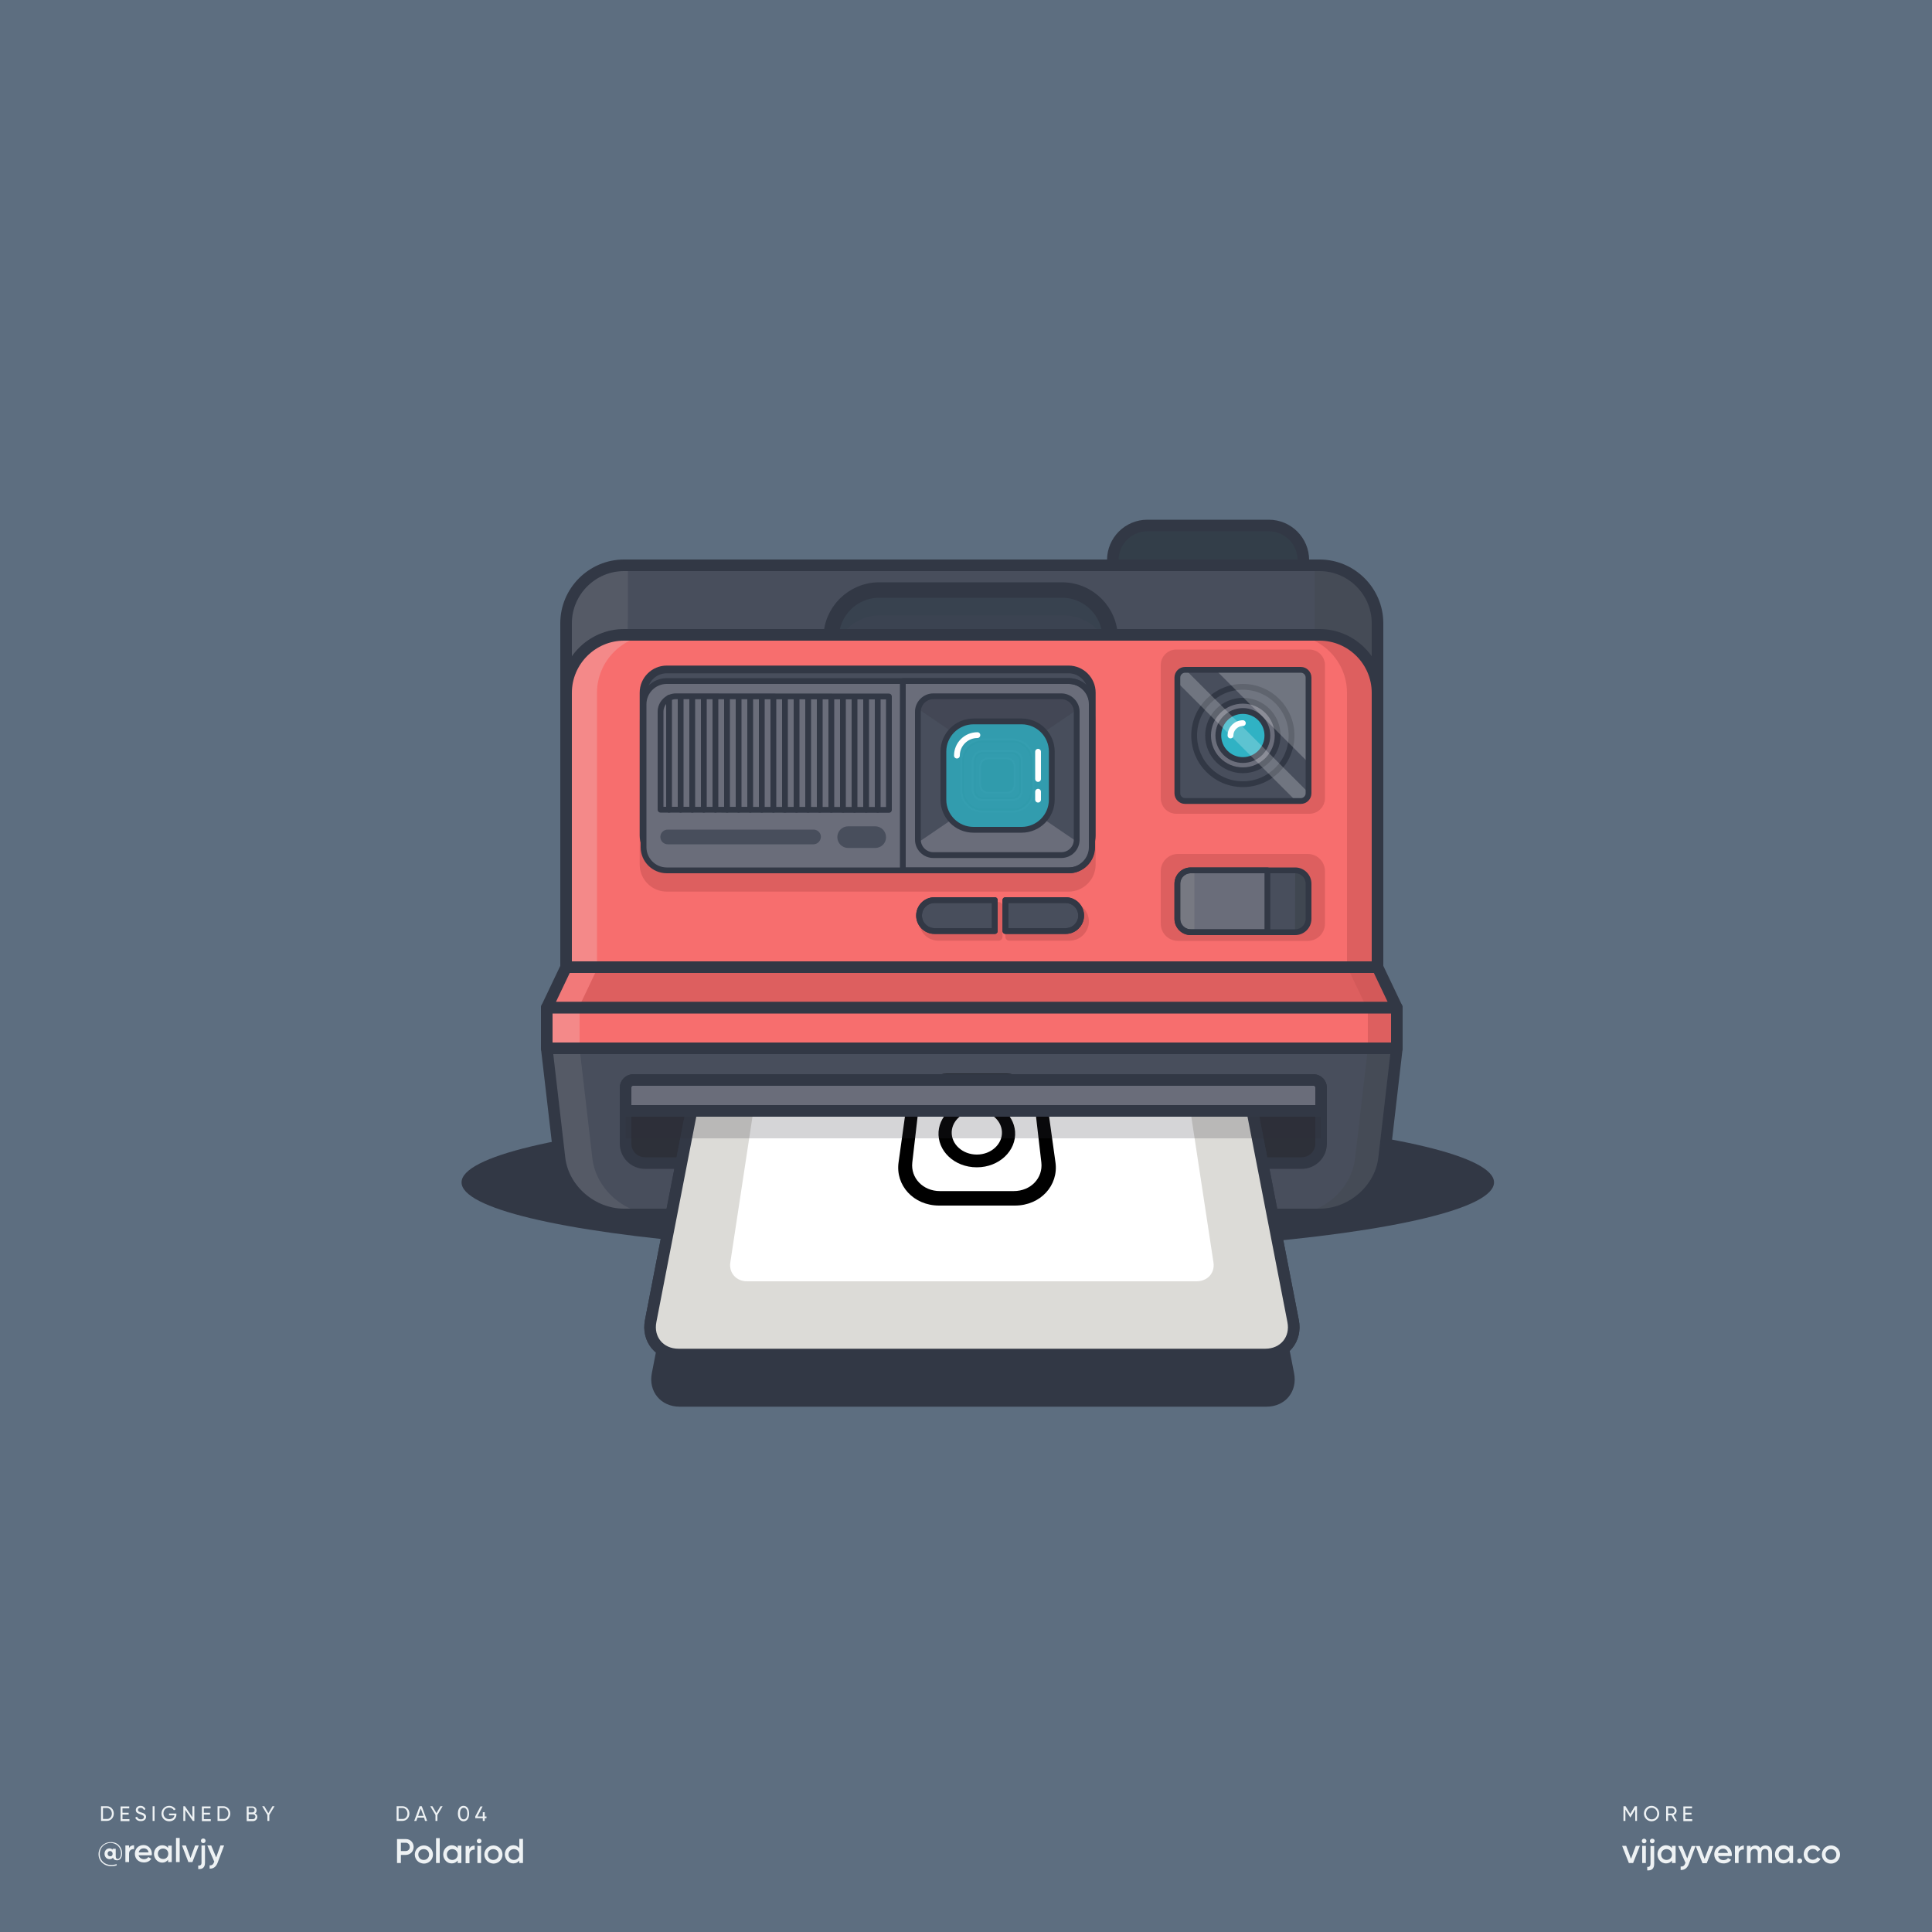 <svg version="1.1" id="Layer_1" xmlns="http://www.w3.org/2000/svg" x="0" y="0" viewBox="0 0 1000 1000" xml:space="preserve"><style>.st1{fill:#323845}.st3{fill:none;stroke:#323845;stroke-width:6;stroke-linecap:round;stroke-linejoin:round;stroke-miterlimit:10}.st4{fill:#484e5c}.st5{fill:#454b56}.st6{fill:#555a66}.st10{fill:#f76e6e}.st11{fill:#dd5f5f}.st12{fill:#f48989}.st13{fill:#dd5f5f;stroke:#dd5f5f;stroke-width:4;stroke-miterlimit:10}.st15{fill:#6a6d7a}.st17,.st18{fill:none;stroke:#323845;stroke-width:3;stroke-linecap:round;stroke-linejoin:round;stroke-miterlimit:10}.st18{fill:#dd5f5f;stroke:#dd5f5f;stroke-width:4}.st20{opacity:.2;fill:#2d3039}.st21{fill:#3c4252}.st22,.st23,.st25{fill:none;stroke:#454b59;stroke-miterlimit:10}.st23,.st25{stroke:#323845}.st25{stroke:#fff;stroke-width:3;stroke-linecap:round;stroke-linejoin:round}.st29{fill:#dcdbd7}.st35{opacity:.22;fill:#fff}.st36{fill:#eef2f4}</style><path id="XMLID_30_" fill="#5d6e80" d="M0 0h1000v1000H0z"/><ellipse id="XMLID_110_" class="st1" cx="506.1" cy="612" rx="267.2" ry="37.1"/><path id="XMLID_2_" class="st1" d="M655.5 728.1H351.8c-9.8 0-16.3-7.9-14.4-17.4l21.8-112.2H648l21.8 112.2c1.9 9.5-4.5 17.4-14.3 17.4z"/><path id="XMLID_121_" d="M656.7 321.9h-62.8c-9.9 0-17.9-8-17.9-17.9v-14.1c0-9.9 8-17.9 17.9-17.9h62.8c9.9 0 17.9 8 17.9 17.9V304c.1 9.9-8 17.9-17.9 17.9z" fill="#333e49"/><path id="XMLID_28_" class="st3" d="M656.7 321.9h-62.8c-9.9 0-17.9-8-17.9-17.9v-14.1c0-9.9 8-17.9 17.9-17.9h62.8c9.9 0 17.9 8 17.9 17.9V304c.1 9.9-8 17.9-17.9 17.9z"/><path id="XMLID_82_" class="st4" d="M713 464.6H293v-142c0-16.5 13.5-30 30-30h360c16.5 0 30 13.5 30 30v142z"/><path id="XMLID_125_" class="st5" d="M683 292.6h-2.5v172H713v-142c0-16.5-13.5-30-30-30z"/><path id="XMLID_120_" class="st6" d="M325 292.6h-2c-16.5 0-30 13.5-30 30v142h31.9v-142c0-.7 0-1.4.1-2.1v-27.9z"/><path id="XMLID_109_" d="M549.7 371.7h-94.6c-13.8 0-24.9-11.2-24.9-24.9v-16.5c0-13.8 11.2-24.9 24.9-24.9h94.6c13.8 0 24.9 11.2 24.9 24.9v16.5c.1 13.7-11.1 24.9-24.9 24.9z" fill="#38424f"/><path id="XMLID_112_" d="M550.3 384.8h-94.6c-13.8 0-24.9-11.2-24.9-24.9v-16.5c0-13.8 11.2-24.9 24.9-24.9h94.6c13.8 0 24.9 11.2 24.9 24.9v16.5c0 13.8-11.1 24.9-24.9 24.9z" fill="#3b4351"/><path id="XMLID_84_" d="M549.7 371.7h-94.6c-13.8 0-24.9-11.2-24.9-24.9v-16.5c0-13.8 11.2-24.9 24.9-24.9h94.6c13.8 0 24.9 11.2 24.9 24.9v16.5c.1 13.7-11.1 24.9-24.9 24.9z" fill="none" stroke="#323845" stroke-width="8" stroke-linecap="round" stroke-linejoin="round" stroke-miterlimit="10"/><path id="XMLID_27_" class="st3" d="M713 464.6H293v-142c0-16.5 13.5-30 30-30h360c16.5 0 30 13.5 30 30v142z"/><path id="XMLID_33_" class="st10" d="M713 500.6H293v-142c0-16.5 13.5-30 30-30h360c16.5 0 30 13.5 30 30v142z"/><path id="XMLID_116_" class="st11" d="M683 328.6h-15.8c16.5 0 30 13.5 30 30v142H713v-142c0-16.5-13.5-30-30-30z"/><path id="XMLID_111_" class="st12" d="M339 328.6h-16c-16.5 0-30 13.5-30 30v142h16v-142c0-16.5 13.5-30 30-30z"/><path id="XMLID_106_" class="st13" d="M676.9 485h-67.2c-3.8 0-6.9-3.1-6.9-6.9v-27.2c0-3.8 3.1-6.9 6.9-6.9h67.2c3.8 0 6.9 3.1 6.9 6.9v27.2c0 3.8-3.1 6.9-6.9 6.9z"/><path id="XMLID_104_" class="st4" d="M670.4 482.5h-54.1c-3.8 0-6.9-3.1-6.9-6.9v-18.2c0-3.8 3.1-6.9 6.9-6.9h54.1c3.8 0 6.9 3.1 6.9 6.9v18.2c0 3.8-3.1 6.9-6.9 6.9z"/><path id="XMLID_122_" d="M670.4 450.5l-.1 32h.1c3.8 0 6.9-3.1 6.9-6.9v-18.2c0-3.8-3.1-6.9-6.9-6.9z" fill="#404751"/><path id="XMLID_108_" class="st15" d="M656 450.5h-39.7c-3.8 0-6.9 3.1-6.9 6.9v18.2c0 3.8 3.1 6.9 6.9 6.9H656v-32z"/><path id="XMLID_124_" d="M616.3 450.5c-3.8 0-6.9 3.1-6.9 6.9v18.2c0 3.8 3.1 6.9 6.9 6.9h1.9v-32h-1.9z" fill="#777982"/><path id="XMLID_105_" class="st17" d="M656 450.5h-39.7c-3.8 0-6.9 3.1-6.9 6.9v18.2c0 3.8 3.1 6.9 6.9 6.9H656v-32z"/><path id="XMLID_101_" class="st13" d="M677.8 419.2h-69c-3.3 0-6-2.7-6-6v-69c0-3.3 2.7-6 6-6h69c3.3 0 6 2.7 6 6v69c0 3.3-2.7 6-6 6z"/><path id="XMLID_97_" class="st18" d="M553.6 468.9h-31.2v16h31.2c4.4 0 8-3.6 8-8s-3.6-8-8-8z"/><path id="XMLID_96_" class="st18" d="M485.7 468.9h31.2v16h-31.2c-4.4 0-8-3.6-8-8s3.5-8 8-8z"/><path id="XMLID_92_" class="st4" d="M551.6 465.9h-31.2v16h31.2c4.4 0 8-3.6 8-8s-3.6-8-8-8z"/><path id="XMLID_91_" class="st4" d="M483.7 465.9h31.2v16h-31.2c-4.4 0-8-3.6-8-8s3.5-8 8-8z"/><path id="XMLID_88_" class="st13" d="M553.1 459.5h-208c-6.6 0-12-5.4-12-12v-74c0-6.6 5.4-12 12-12h208c6.6 0 12 5.4 12 12v74c0 6.6-5.4 12-12 12z"/><path id="XMLID_6_" class="st4" d="M553.1 444.5h-208c-6.6 0-12-5.4-12-12v-74c0-6.6 5.4-12 12-12h208c6.6 0 12 5.4 12 12v74c0 6.6-5.4 12-12 12z"/><path id="XMLID_3_" d="M553.1 444.5h-208c-6.6 0-12-5.4-12-12v-74c0-6.6 5.4-12 12-12h208c6.6 0 12 5.4 12 12v74c0 6.6-5.4 12-12 12z" fill="none" stroke="#323845" stroke-width="4" stroke-linecap="round" stroke-linejoin="round" stroke-miterlimit="10"/><path id="XMLID_85_" class="st15" d="M553.1 450.5h-208c-6.6 0-12-5.4-12-12v-74c0-6.6 5.4-12 12-12h208c6.6 0 12 5.4 12 12v74c0 6.6-5.4 12-12 12z"/><path id="XMLID_14_" class="st17" d="M553.1 450.5h-208c-6.6 0-12-5.4-12-12v-74c0-6.6 5.4-12 12-12h208c6.6 0 12 5.4 12 12v74c0 6.6-5.4 12-12 12z"/><path id="XMLID_1_" class="st3" d="M713 500.6H293v-142c0-16.5 13.5-30 30-30h360c16.5 0 30 13.5 30 30v142z"/><path id="XMLID_8_" class="st17" d="M553.3 450.5h-86v-98h86c6.6 0 12 5.4 12 12v74c0 6.6-5.4 12-12 12z"/><path id="XMLID_65_" class="st4" d="M549.3 442.6h-66.2c-4.4 0-8-3.6-8-8v-66.2c0-4.4 3.6-8 8-8h66.2c4.4 0 8 3.6 8 8v66.2c0 4.4-3.5 8-8 8z"/><path id="XMLID_83_" class="st15" d="M516.6 407.9L475.3 436c.7 3.7 3.9 6.5 7.9 6.5h66.2c4 0 7.4-3 7.9-6.9l-40.7-27.7z"/><path id="XMLID_81_" class="st20" d="M516.6 395.1L475.4 367c.7-3.7 3.9-6.5 7.9-6.5h66.2c4 0 7.4 3 7.9 6.9l-40.8 27.7z"/><path id="XMLID_46_" class="st21" d="M488.3 413.9V389c0-8.6 7-15.6 15.6-15.6h24.9c8.6 0 15.6 7 15.6 15.6v24.9c0 8.6-7 15.6-15.6 15.6h-24.9c-8.7 0-15.6-7-15.6-15.6z"/><path id="XMLID_5_" class="st21" d="M523.9 414.1h-15.3c-2.8 0-5-2.2-5-5v-15.3c0-2.8 2.2-5 5-5h15.3c2.8 0 5 2.2 5 5v15.3c0 2.8-2.2 5-5 5z"/><path id="XMLID_36_" class="st21" d="M508.6 420.1c-6.1 0-11-4.9-11-11v-15.3c0-6.1 4.9-11 11-11h15.3c6.1 0 11 4.9 11 11v15.3c0 6.1-4.9 11-11 11h-15.3z"/><path id="XMLID_39_" class="st22" d="M508.6 420.1c-6.1 0-11-4.9-11-11v-15.3c0-6.1 4.9-11 11-11h15.3c6.1 0 11 4.9 11 11v15.3c0 6.1-4.9 11-11 11h-15.3z"/><path id="XMLID_61_" class="st23" d="M508.6 419.1c-5.5 0-10-4.5-10-10v-15.3c0-5.5 4.5-10 10-10h15.3c5.5 0 10 4.5 10 10v15.3c0 5.5-4.5 10-10 10h-15.3z"/><path id="XMLID_4_" class="st22" d="M523.9 414.1h-15.3c-2.8 0-5-2.2-5-5v-15.3c0-2.8 2.2-5 5-5h15.3c2.8 0 5 2.2 5 5v15.3c0 2.8-2.2 5-5 5z"/><path id="XMLID_38_" class="st23" d="M508.6 413.1c-2.2 0-4-1.8-4-4v-15.3c0-2.2 1.8-4 4-4h15.3c2.2 0 4 1.8 4 4v15.3c0 2.2-1.8 4-4 4h-15.3z"/><path id="XMLID_34_" class="st1" d="M521.1 410.3h-9.7c-2.2 0-4-1.8-4-4v-9.7c0-2.2 1.8-4 4-4h9.7c2.2 0 4 1.8 4 4v9.7c0 2.2-1.8 4-4 4z"/><path id="XMLID_35_" class="st22" d="M521.1 410.3h-9.7c-2.2 0-4-1.8-4-4v-9.7c0-2.2 1.8-4 4-4h9.7c2.2 0 4 1.8 4 4v9.7c0 2.2-1.8 4-4 4z"/><path id="XMLID_37_" class="st23" d="M511.4 409.3c-1.7 0-3-1.3-3-3v-9.7c0-1.7 1.3-3 3-3h9.7c1.7 0 3 1.3 3 3v9.7c0 1.7-1.3 3-3 3h-9.7z"/><path id="XMLID_103_" class="st4" d="M673.3 414.6h-59.9c-2.2 0-4-1.8-4-4v-59.9c0-2.2 1.8-4 4-4h59.9c2.2 0 4 1.8 4 4v59.9c0 2.2-1.8 4-4 4z"/><circle id="XMLID_9_" class="st17" cx="643.3" cy="380.7" r="25.2"/><circle id="XMLID_10_" class="st15" cx="643.3" cy="380.7" r="18"/><circle id="XMLID_98_" class="st17" cx="643.3" cy="380.7" r="18"/><circle id="XMLID_100_" cx="643.3" cy="380.7" r="12.7" fill="#30b2c4"/><circle id="XMLID_11_" class="st17" cx="643.3" cy="380.7" r="12.7"/><path id="XMLID_102_" class="st25" d="M636.9 380.7c0-3.5 2.9-6.4 6.4-6.4"/><path id="XMLID_13_" class="st17" d="M670.4 482.5h-54.1c-3.8 0-6.9-3.1-6.9-6.9v-18.2c0-3.8 3.1-6.9 6.9-6.9h54.1c3.8 0 6.9 3.1 6.9 6.9v18.2c0 3.8-3.1 6.9-6.9 6.9z"/><path id="XMLID_41_" class="st11" d="M723 521.6H283l10-21h420z"/><path id="XMLID_107_" class="st11" d="M723 521.6H283l10-21h420z"/><path id="XMLID_117_" fill="#d35959" d="M712 500.6h-14.6l10 21H722z"/><path id="XMLID_113_" fill="#f27979" d="M293 500.6l-10 21h16.5l10-21z"/><path id="XMLID_18_" class="st3" d="M723 521.6H283l10-21h420z"/><path id="XMLID_40_" class="st10" d="M283 521.6h440v21H283z"/><path id="XMLID_118_" class="st11" d="M708 521.6h15v21h-15z"/><path id="XMLID_114_" class="st12" d="M283 521.6h17v21h-17z"/><path id="XMLID_23_" class="st3" d="M283 521.6h440v21H283z"/><path id="XMLID_42_" class="st4" d="M683 628.6H323c-16.6 0-31.5-12.9-33.4-29.1l-6.6-56.9h440l-6.6 56.9c-1.9 16.2-16.8 29.1-33.4 29.1z"/><path id="XMLID_119_" class="st5" d="M708 542.6l-6.6 56.9c-1.9 16.2-16.8 29.1-33.4 29.1h15c16.6 0 31.5-12.9 33.4-29.1l6.6-56.9h-15z"/><path id="XMLID_115_" class="st6" d="M306.6 599.5l-6.6-56.9h-17l6.6 56.9c1.9 16.2 16.8 29.1 33.4 29.1h17c-16.5 0-31.5-12.9-33.4-29.1z"/><path id="XMLID_25_" class="st3" d="M683 628.6H323c-16.6 0-31.5-12.9-33.4-29.1l-6.6-56.9h440l-6.6 56.9c-1.9 16.2-16.8 29.1-33.4 29.1z"/><path id="XMLID_43_" d="M673.8 602h-340c-5.5 0-10-4.5-10-10v-29c0-2.2 1.8-4 4-4h352c2.2 0 4 1.8 4 4v29c0 5.5-4.5 10-10 10z" fill="#2d3039"/><path id="XMLID_19_" class="st3" d="M673.8 602h-340c-5.5 0-10-4.5-10-10v-29c0-2.2 1.8-4 4-4h352c2.2 0 4 1.8 4 4v29c0 5.5-4.5 10-10 10z"/><g id="XMLID_58_"><path id="XMLID_45_" class="st29" d="M654.9 701.1H351.2c-9.8 0-16.3-7.9-14.4-17.4l21.8-112.2h288.9l21.8 112.2c1.9 9.5-4.6 17.4-14.4 17.4z"/><path id="XMLID_60_" class="st3" d="M654.9 701.1H351.2c-9.8 0-16.3-7.9-14.4-17.4l21.8-112.2h288.9l21.8 112.2c1.9 9.5-4.6 17.4-14.4 17.4z"/><path id="XMLID_57_" d="M378 653.5l12.3-80.9h225.5l12.3 80.9c.8 5.4-3.1 9.7-8.8 9.7H386.8c-5.6.1-9.6-4.3-8.8-9.7z" fill="#f9d176"/><g id="XMLID_47_"><path id="XMLID_48_" d="M502.5 558.9c-19.9 0-36.7 13.7-37.6 31.4-.9 18.5 15.9 34.3 37.5 34.3 21.7 0 38.5-15.7 37.6-34.3-.9-17.6-17.6-31.4-37.5-31.4zm22.5 16c3.7 3.9 6.2 8.8 6.7 14.3-4.3-.8-8.3-1.2-12-1.2-3 0-5.8.2-8.5.6-.7-1.4-1.3-2.7-2-3.9 5.9-2.2 11.4-5.4 15.8-9.8zm-22.5-9.3c6.7 0 12.8 2 17.8 5.3-3.7 3.8-8.6 6.6-14 8.6-3.8-6.3-7.4-10.7-9.8-13.3 1.9-.4 3.9-.6 6-.6zm-12.6 2.5c1.9 2 5.9 6.4 10.1 13.3-8.8 2.3-17.6 2.8-23 2.8h-2.8c2.4-7.2 8.2-13 15.7-16.1zm-16.7 22.3v-.4h3.2c5.9 0 16.2-.5 26.6-3.3.6 1.1 1.1 2.2 1.7 3.4-7 2-12.5 5.3-16.7 8.6-4 3.2-6.8 6.4-8.4 8.5-4.3-4.7-6.7-10.5-6.4-16.8zm29.2 26.4c-6.8 0-12.9-2-17.9-5.4 1.1-1.6 3.4-4.6 7.1-7.6 3.7-3.1 8.8-6.3 15.4-8.2 2.3 5.6 4.4 12 6.1 19.5-3.3 1.1-6.9 1.7-10.7 1.7zm17.1-4.8c-1.7-6.7-3.7-12.6-5.8-17.8 1.9-.2 3.9-.4 6-.4h.1c3.5 0 7.4.4 11.6 1.2-1.2 7-5.6 13-11.9 17zm0 0" fill="#f55090"/></g></g><g id="XMLID_12_"><path id="XMLID_71_" class="st29" d="M654.9 701.1H351.2c-9.8 0-16.3-7.9-14.4-17.4l21.8-112.2h288.9l21.8 112.2c1.9 9.5-4.6 17.4-14.4 17.4z"/><path id="XMLID_70_" class="st3" d="M654.9 701.1H351.2c-9.8 0-16.3-7.9-14.4-17.4l21.8-112.2h288.9l21.8 112.2c1.9 9.5-4.6 17.4-14.4 17.4z"/><path id="XMLID_69_" d="M378 653.5l12.3-80.9h225.5l12.3 80.9c.8 5.4-3.1 9.7-8.8 9.7H386.8c-5.6.1-9.6-4.3-8.8-9.7z" fill="#fff"/><g id="XMLID_17_"><path id="XMLID_67_" d="M520.9 555.8h-30.6c-10.4 0-19.8 6.8-21 15.6l-4.2 30.2c-1.7 11.9 7.7 22.4 21 22.4h39.2c13.3 0 22.7-10.5 21-22.4l-4.2-30.2c-1.4-8.8-10.8-15.6-21.2-15.6zm18.1 45.9c.9 8-5.4 14.8-14.3 14.8h-38.2c-8.8 0-15.2-6.8-14.3-14.8l3.5-30.2c.7-6.1 7.1-10.8 14.3-10.8h31.2c7.2 0 13.6 4.7 14.3 10.8l3.5 30.2zm0 0"/><path id="XMLID_31_" d="M505.6 569.4c-10.2 0-19.1 7.1-19.8 16.3-.7 9.9 8.1 18.5 19.8 18.5 11.6 0 20.5-8.6 19.8-18.5-.7-9.2-9.6-16.3-19.8-16.3zm0 28.2c-7.4 0-13.3-5.4-13-11.8.3-6.1 6.1-10.9 13-10.9s12.7 4.8 13 10.9c.3 6.3-5.5 11.8-13 11.8zm0 0"/><radialGradient id="XMLID_75_" cx="493.128" cy="604.333" r="62.404" gradientUnits="userSpaceOnUse"><stop offset="0" stop-color="#f9c200"/><stop offset=".452" stop-color="#ff4c50"/><stop offset=".801" stop-color="#b53e93"/><stop offset="1" stop-color="#423e93"/></radialGradient><path id="XMLID_20_" d="M524.6 565.1c-1.2 0-2.4.4-3.2 1.1-.8.7-1.3 1.7-1.2 2.7.1 1 .6 2 1.5 2.7.9.7 2.2 1.2 3.4 1.2 1.3 0 2.4-.4 3.3-1.2.8-.7 1.2-1.7 1.1-2.7-.1-1-.7-2-1.6-2.7-.8-.7-2.1-1.1-3.3-1.1zm0 0" fill="url(#XMLID_75_)"/></g></g><path id="XMLID_59_" class="st20" d="M683.8 589.2h-360V563c0-2.2 1.8-4 4-4h352c2.2 0 4 1.8 4 4v26.2z"/><path id="XMLID_26_" class="st15" d="M323.8 559h360v16h-360z"/><path id="XMLID_44_" class="st3" d="M683.8 575h-360v-12c0-2.2 1.8-4 4-4h352c2.2 0 4 1.8 4 4v12z"/><path id="XMLID_62_" d="M488.3 413.9V389c0-8.6 7-15.6 15.6-15.6h24.9c8.6 0 15.6 7 15.6 15.6v24.9c0 8.6-7 15.6-15.6 15.6h-24.9c-8.7 0-15.6-7-15.6-15.6z" opacity=".81" fill="#30b2c4"/><path id="XMLID_24_" class="st17" d="M488.3 413.9V389c0-8.6 7-15.6 15.6-15.6h24.9c8.6 0 15.6 7 15.6 15.6v24.9c0 8.6-7 15.6-15.6 15.6h-24.9c-8.7 0-15.6-7-15.6-15.6z"/><path id="XMLID_68_" class="st25" d="M495.3 391.1c0-5.8 4.7-10.6 10.6-10.6"/><path id="XMLID_80_" class="st25" d="M537.3 409.8v4.1"/><path id="XMLID_64_" class="st25" d="M537.3 389.1v14.1"/><path id="XMLID_86_" class="st17" d="M460.1 419.2l-118.2-.1v-50.7c0-4.4 3.6-8 8-8l110.2.1v58.7z"/><path id="XMLID_87_" class="st4" d="M421.1 437h-75.5c-2.1 0-3.8-1.7-3.8-3.8 0-2.1 1.7-3.8 3.8-3.8h75.5c2.1 0 3.8 1.7 3.8 3.8-.1 2.1-1.8 3.8-3.8 3.8z"/><path id="XMLID_89_" class="st4" d="M453 438.9h-14c-3.1 0-5.6-2.5-5.6-5.6 0-3.1 2.5-5.6 5.6-5.6h14c3.1 0 5.6 2.5 5.6 5.6.1 3.1-2.5 5.6-5.6 5.6z"/><g id="XMLID_90_"><g id="XMLID_209_"><path id="XMLID_210_" class="st17" d="M454.3 361.2v57.9"/></g><g id="XMLID_206_"><path id="XMLID_207_" class="st17" d="M448.3 361.2v57.9"/></g><g id="XMLID_203_"><path id="XMLID_204_" class="st17" d="M442.3 361.2v57.9"/></g><g id="XMLID_200_"><path id="XMLID_201_" class="st17" d="M436.3 361.2v57.9"/></g><g id="XMLID_197_"><path id="XMLID_198_" class="st17" d="M430.3 361.2v57.9"/></g><g id="XMLID_194_"><path id="XMLID_195_" class="st17" d="M424.3 361.2v57.9"/></g><g id="XMLID_191_"><path id="XMLID_192_" class="st17" d="M418.3 361.2v57.9"/></g><g id="XMLID_188_"><path id="XMLID_189_" class="st17" d="M412.3 361.2v57.9"/></g><g id="XMLID_185_"><path id="XMLID_186_" class="st17" d="M406.3 361.2v57.9"/></g><g id="XMLID_182_"><path id="XMLID_183_" class="st17" d="M400.3 361.2v57.9"/></g><g id="XMLID_179_"><path id="XMLID_180_" class="st17" d="M394.3 361.2v57.9"/></g><g id="XMLID_176_"><path id="XMLID_177_" class="st17" d="M388.3 361.2v57.9"/></g><g id="XMLID_173_"><path id="XMLID_174_" class="st17" d="M382.3 361.2v57.9"/></g><g id="XMLID_170_"><path id="XMLID_171_" class="st17" d="M376.3 361.2v57.9"/></g><g id="XMLID_167_"><path id="XMLID_168_" class="st17" d="M370.3 361.2v57.9"/></g><g id="XMLID_164_"><path id="XMLID_165_" class="st17" d="M364.3 361.2v57.9"/></g><g id="XMLID_161_"><path id="XMLID_162_" class="st17" d="M358.3 361.2v57.9"/></g><g id="XMLID_158_"><path id="XMLID_159_" class="st17" d="M352.3 361.2v57.9"/></g><g id="XMLID_155_"><path id="XMLID_156_" class="st17" d="M346.3 361.2v57.9"/></g></g><path id="XMLID_93_" class="st17" d="M551.6 465.9h-31.2v16h31.2c4.4 0 8-3.6 8-8s-3.6-8-8-8z"/><path id="XMLID_15_" class="st17" d="M483.7 465.9h31.2v16h-31.2c-4.4 0-8-3.6-8-8s3.5-8 8-8z"/><path id="XMLID_95_" class="st17" d="M551.6 465.9h-31.2v16h31.2c4.4 0 8-3.6 8-8s-3.6-8-8-8z"/><path id="XMLID_94_" class="st17" d="M483.7 465.9h31.2v16h-31.2c-4.4 0-8-3.6-8-8s3.5-8 8-8z"/><path id="XMLID_29_" class="st17" d="M549.3 442.6h-66.2c-4.4 0-8-3.6-8-8v-66.2c0-4.4 3.6-8 8-8h66.2c4.4 0 8 3.6 8 8v66.2c0 4.4-3.5 8-8 8z"/><path id="XMLID_126_" class="st35" d="M673.3 346.7h-44.1l48.1 48.1v-44.1c0-2.2-1.8-4-4-4z"/><path id="XMLID_127_" class="st35" d="M613.7 346.7h-.3c-2.2 0-4 1.8-4 4v2.5l61.4 61.4h2.5c2.2 0 4-1.8 4-4v-.3l-63.6-63.6z"/><path id="XMLID_7_" class="st17" d="M673.3 414.6h-59.9c-2.2 0-4-1.8-4-4v-59.9c0-2.2 1.8-4 4-4h59.9c2.2 0 4 1.8 4 4v59.9c0 2.2-1.8 4-4 4z"/><g><path class="st36" d="M63.2 959.2c0 2.5-1.2 3.7-2.6 3.7-1.1 0-1.9-.5-2.1-1.4-.4.5-1 .8-1.8.8-1.5 0-2.6-1.2-2.6-2.8 0-1.6 1.1-2.8 2.6-2.8.7 0 1.2.3 1.6.7v-.5h1.6v3.9c0 .8.3 1.4 1 1.4.9 0 1.7-.9 1.7-3 0-3-2.3-5.3-5.4-5.3-3.1 0-5.6 2.4-5.6 5.7 0 3.3 2.5 5.7 5.9 5.7 1.1 0 2.1-.2 2.9-.4v.6c-.8.3-1.7.4-2.9.4-3.7 0-6.5-2.6-6.5-6.2 0-3.4 2.7-6.2 6.2-6.2 3.9-.2 6 2.9 6 5.7zm-4.9.3c0-.8-.6-1.4-1.3-1.4-.8 0-1.3.5-1.3 1.4 0 .8.6 1.3 1.3 1.3.8.1 1.3-.5 1.3-1.3zM69.4 955.1v2c-1.2-.1-2.6.5-2.6 2.4v4.3h-1.9v-8.6h1.9v1.4c.5-1.1 1.5-1.5 2.6-1.5zM74.6 962.3c1 0 1.8-.5 2.2-1.1l1.5.9c-.8 1.2-2.1 1.9-3.8 1.9-2.8 0-4.7-1.9-4.7-4.5 0-2.5 1.8-4.5 4.5-4.5 2.6 0 4.3 2.1 4.3 4.5 0 .3 0 .5-.1.8h-6.8c.4 1.3 1.5 2 2.9 2zm2.3-3.5c-.3-1.5-1.3-2.1-2.5-2.1-1.4 0-2.3.8-2.6 2.1h5.1zM88.9 955.2v8.6H87v-1.2c-.7.9-1.7 1.5-3 1.5-2.3 0-4.3-2-4.3-4.5 0-2.6 1.9-4.5 4.3-4.5 1.3 0 2.3.5 3 1.4v-1.2h1.9zm-1.8 4.3c0-1.6-1.2-2.7-2.7-2.7-1.5 0-2.7 1.1-2.7 2.7s1.2 2.7 2.7 2.7c1.5.1 2.7-1.1 2.7-2.7zM91.1 951.3H93v12.5h-1.9v-12.5zM102.9 955.2l-3.3 8.6h-2.1l-3.3-8.6h2l2.4 6.5 2.4-6.5h1.9zM104.2 955.2h1.9v8.9c0 2.4-1.2 3.5-3.5 3.3v-1.8c1.1.1 1.7-.3 1.7-1.5v-8.9zm-.2-2.4c0-.7.5-1.2 1.2-1.2s1.2.5 1.2 1.2c0 .6-.5 1.2-1.2 1.2s-1.2-.6-1.2-1.2zM116 955.2l-3.3 8.8c-.8 2.2-2.2 3.3-4.2 3.2v-1.7c1.2.1 1.9-.5 2.3-1.7l.1-.2-3.6-8.4h2l2.6 6.2 2.2-6.2h1.9z"/><g><path class="st36" d="M211.9 938.7c0 2.1-1.5 3.8-3.6 3.8h-3v-7.6h3c2.1 0 3.6 1.7 3.6 3.8zm-1 0c0-1.6-1.1-2.9-2.6-2.9h-2v5.7h2c1.5.1 2.6-1.2 2.6-2.8zM219.5 940.8h-3.4l-.6 1.7h-1.1l2.8-7.6h1.1l2.8 7.6H220l-.5-1.7zm-.3-.9l-1.4-3.8-1.4 3.8h2.8zM226.4 939.4v3.1h-1v-3.1l-2.7-4.5h1.1l2.1 3.6 2.1-3.6h1.1l-2.7 4.5zM237 938.7c0-2.4 1.1-4 2.9-4 1.9 0 2.9 1.6 2.9 4s-1 4-2.9 4c-1.8 0-2.9-1.7-2.9-4zm4.9 0c0-1.9-.7-3-1.9-3s-1.9 1.1-1.9 3 .7 3 1.9 3 1.9-1.1 1.9-3zM251.8 941.1h-.9v1.4h-1v-1.4H246v-.9l2.7-5.2h1.1l-2.7 5.2h2.8V938h1v2.2h.9v.9z"/></g><g><path class="st36" d="M847.4 942.5h-1v-6l-2.5 4.2h-.1l-2.5-4.1v5.9h-1v-7.6h1.1l2.4 4 2.4-4h1.1v7.6zM850.9 938.7c0-2.2 1.7-4 3.9-4s4 1.8 4 4-1.7 4-4 4c-2.1 0-3.9-1.8-3.9-4zm6.9 0c0-1.7-1.3-3-2.9-3-1.7 0-2.9 1.3-2.9 3s1.3 3 2.9 3c1.7 0 2.9-1.3 2.9-3zM865.2 939.6h-1.8v2.9h-1v-7.6h3c1.3 0 2.4 1.1 2.4 2.4 0 1-.7 1.9-1.6 2.2l1.8 3.1h-1.1l-1.7-3zm-1.8-.9h2c.8 0 1.4-.6 1.4-1.4 0-.8-.6-1.4-1.4-1.4h-2v2.8zM875.9 941.6v1h-4.6V935h4.5v1h-3.5v2.3h3.2v.9h-3.2v2.4h3.6z"/></g><g><path class="st36" d="M58.9 938.7c0 2.1-1.5 3.8-3.6 3.8h-3v-7.6h3c2.1 0 3.6 1.7 3.6 3.8zm-1 0c0-1.6-1.1-2.9-2.6-2.9h-2v5.7h2c1.5.1 2.6-1.2 2.6-2.8zM67 941.6v1h-4.6V935h4.5v1h-3.5v2.3h3.2v.9h-3.2v2.4H67zM70 940.8l.9-.5c.3.8.9 1.4 2 1.4s1.6-.5 1.6-1.2c0-.8-.7-1-1.8-1.4-1.2-.4-2.4-.8-2.4-2.2 0-1.4 1.1-2.2 2.4-2.2 1.3 0 2.2.7 2.6 1.7l-.8.5c-.3-.7-.8-1.2-1.7-1.2-.8 0-1.4.4-1.4 1.1 0 .7.5 1 1.6 1.3 1.3.4 2.6.8 2.6 2.3 0 1.3-1.1 2.2-2.6 2.2-1.5.1-2.6-.7-3-1.8zM80 934.9v7.6h-1v-7.6h1zM91.3 939.2c0 1.9-1.4 3.5-3.7 3.5-2.4 0-4-1.8-4-4s1.7-4 4-4c1.4 0 2.7.8 3.3 1.8l-.9.5c-.4-.8-1.4-1.4-2.4-1.4-1.8 0-3 1.3-3 3s1.2 3 3 3c1.6 0 2.5-.9 2.7-2h-2.8v-.9h3.8v.5zM100.6 934.9v7.6h-.8l-3.9-5.7v5.7h-1v-7.6h.8l3.9 5.7v-5.7h1zM109.1 941.6v1h-4.6V935h4.5v1h-3.5v2.3h3.2v.9h-3.2v2.4h3.6zM119.2 938.7c0 2.1-1.5 3.8-3.6 3.8h-3v-7.6h3c2 0 3.6 1.7 3.6 3.8zm-1 0c0-1.6-1.1-2.9-2.6-2.9h-2v5.7h2c1.5.1 2.6-1.2 2.6-2.8zM133.2 940.4c0 1.2-1 2.2-2.2 2.2h-3.3V935h3c1.2 0 2.1.9 2.1 2.1 0 .7-.3 1.2-.8 1.6.7.2 1.2.8 1.2 1.7zm-4.5-4.6v2.3h2c.6 0 1.1-.5 1.1-1.2 0-.6-.5-1.2-1.1-1.2h-2zm3.5 4.5c0-.7-.5-1.2-1.2-1.2h-2.3v2.5h2.3c.7 0 1.2-.6 1.2-1.3zM139.4 939.4v3.1h-1v-3.1l-2.7-4.5h1.1l2.1 3.6 2.1-3.6h1.1l-2.7 4.5z"/></g><g><path class="st36" d="M214.1 956c0 2.3-1.8 4.1-4.1 4.1h-2.5v4.2h-2v-12.4h4.6c2.3 0 4 1.8 4 4.1zm-2 0c0-1.3-.9-2.2-2.1-2.2h-2.5v4.3h2.5c1.2 0 2.1-.9 2.1-2.1zM214.7 959.9c0-2.6 2.1-4.7 4.7-4.7s4.7 2 4.7 4.7c0 2.6-2.1 4.7-4.7 4.7-2.7-.1-4.7-2.1-4.7-4.7zm7.4 0c0-1.6-1.2-2.8-2.8-2.8s-2.8 1.2-2.8 2.8c0 1.6 1.2 2.8 2.8 2.8s2.8-1.2 2.8-2.8zM225.7 951.4h1.9v12.9h-1.9v-12.9zM238.8 955.4v8.9h-1.9V963c-.7.9-1.7 1.5-3.1 1.5-2.4 0-4.4-2-4.4-4.7 0-2.6 2-4.7 4.4-4.7 1.4 0 2.4.6 3.1 1.5v-1.3h1.9zm-1.9 4.5c0-1.6-1.2-2.8-2.8-2.8-1.6 0-2.8 1.2-2.8 2.8 0 1.6 1.2 2.8 2.8 2.8 1.6 0 2.8-1.2 2.8-2.8zM245.7 955.3v2.1c-1.3-.1-2.7.5-2.7 2.5v4.5h-2v-8.9h1.9v1.5c.6-1.3 1.6-1.7 2.8-1.7zM246.8 952.9c0-.7.5-1.2 1.2-1.2s1.2.5 1.2 1.2-.5 1.2-1.2 1.2c-.6 0-1.2-.5-1.2-1.2zm.3 2.5h1.9v8.9h-1.9v-8.9zM250.7 959.9c0-2.6 2.1-4.7 4.7-4.7s4.7 2 4.7 4.7c0 2.6-2.1 4.7-4.7 4.7-2.6-.1-4.7-2.1-4.7-4.7zm7.4 0c0-1.6-1.2-2.8-2.8-2.8s-2.8 1.2-2.8 2.8c0 1.6 1.2 2.8 2.8 2.8s2.8-1.2 2.8-2.8zM270.7 951.9v12.4h-1.9V963c-.7.9-1.7 1.5-3.1 1.5-2.4 0-4.4-2-4.4-4.7 0-2.6 2-4.7 4.4-4.7 1.4 0 2.4.6 3.1 1.5v-4.8h1.9zm-1.9 8c0-1.6-1.2-2.8-2.8-2.8-1.6 0-2.8 1.2-2.8 2.8 0 1.6 1.2 2.8 2.8 2.8 1.6 0 2.8-1.2 2.8-2.8z"/></g><path class="st36" d="M846.7 955.4h2.1l-3.5 8.9h-2.2l-3.5-8.9h2.1l2.5 6.7 2.5-6.7zm4.3-3.7c-.7 0-1.2.5-1.2 1.2s.5 1.2 1.2 1.2 1.2-.6 1.2-1.2c0-.7-.6-1.2-1.2-1.2zm-1 12.6h1.9v-8.9H850v8.9zm4.3.4c0 1.2-.5 1.7-1.7 1.6v1.8c2.4.2 3.6-1 3.6-3.4v-9.2h-1.9v9.2zm.9-13c-.7 0-1.2.5-1.2 1.2s.5 1.2 1.2 1.2 1.2-.6 1.2-1.2c.1-.7-.5-1.2-1.2-1.2zm10.2 3.7h1.9v8.9h-1.9V963c-.7.9-1.7 1.5-3.1 1.5-2.4 0-4.4-2-4.4-4.7 0-2.6 2-4.7 4.4-4.7 1.4 0 2.4.6 3.1 1.5v-1.2zm0 4.5c0-1.6-1.2-2.8-2.8-2.8-1.6 0-2.8 1.2-2.8 2.8 0 1.6 1.2 2.8 2.8 2.8 1.6 0 2.8-1.2 2.8-2.8zm7.9 2l-2.6-6.4h-2.1l3.8 8.7-.1.2c-.4 1.2-1.1 1.8-2.4 1.7v1.8c2 .1 3.5-1 4.3-3.3l3.4-9.1h-2l-2.3 6.4zm9 .3l-2.5-6.7h-2.1l3.5 8.9h2.2l3.5-8.9h-2.1l-2.5 6.7zm14.1-2.3c0 .3 0 .5-.1.8h-7c.3 1.4 1.4 2.1 2.8 2.1 1.1 0 1.9-.5 2.3-1.1l1.6.9c-.8 1.2-2.1 1.9-3.9 1.9-2.9 0-4.8-2-4.8-4.7 0-2.6 1.9-4.7 4.7-4.7 2.5.1 4.4 2.2 4.4 4.8zm-2-.8c-.3-1.5-1.4-2.2-2.5-2.2-1.4 0-2.4.8-2.7 2.2h5.2zm5.5-2.2v-1.5H898v8.9h1.9v-4.5c0-2 1.5-2.6 2.7-2.5v-2.1c-1 .1-2.1.5-2.7 1.7zm13.9-1.7c-1.2 0-2.1.5-2.7 1.4-.5-.9-1.4-1.4-2.5-1.4s-2 .4-2.5 1.3v-1.1h-1.9v8.9h1.9v-5c0-1.6.9-2.3 2-2.3 1 0 1.7.7 1.7 1.9v5.4h1.9v-5c0-1.6.8-2.3 1.9-2.3 1 0 1.7.7 1.7 1.9v5.4h1.9v-5.5c-.1-2.2-1.4-3.6-3.4-3.6zm12.4.2h1.9v8.9h-1.9V963c-.7.9-1.7 1.5-3.1 1.5-2.4 0-4.4-2-4.4-4.7 0-2.6 2-4.7 4.4-4.7 1.4 0 2.4.6 3.1 1.5v-1.2zm0 4.5c0-1.6-1.2-2.8-2.8-2.8-1.6 0-2.8 1.2-2.8 2.8 0 1.6 1.2 2.8 2.8 2.8 1.6 0 2.8-1.2 2.8-2.8zm5.3 2c-.7 0-1.3.6-1.3 1.3 0 .7.6 1.3 1.3 1.3.7 0 1.3-.6 1.3-1.3 0-.8-.6-1.3-1.3-1.3zm6.8.7c-1.6 0-2.7-1.2-2.7-2.8 0-1.6 1.2-2.8 2.7-2.8 1.1 0 1.9.5 2.3 1.4l1.6-1c-.7-1.4-2.2-2.3-3.9-2.3-2.7 0-4.7 2-4.7 4.7 0 2.6 2 4.7 4.7 4.7 1.7 0 3.2-.9 4-2.3l-1.6-.9c-.5.8-1.4 1.3-2.4 1.3zm14.1-2.7c0 2.6-2.1 4.7-4.7 4.7s-4.7-2-4.7-4.7c0-2.6 2.1-4.7 4.7-4.7s4.7 2 4.7 4.7zm-1.9 0c0-1.6-1.2-2.8-2.8-2.8s-2.8 1.2-2.8 2.8c0 1.6 1.2 2.8 2.8 2.8s2.8-1.2 2.8-2.8z"/></g></svg>